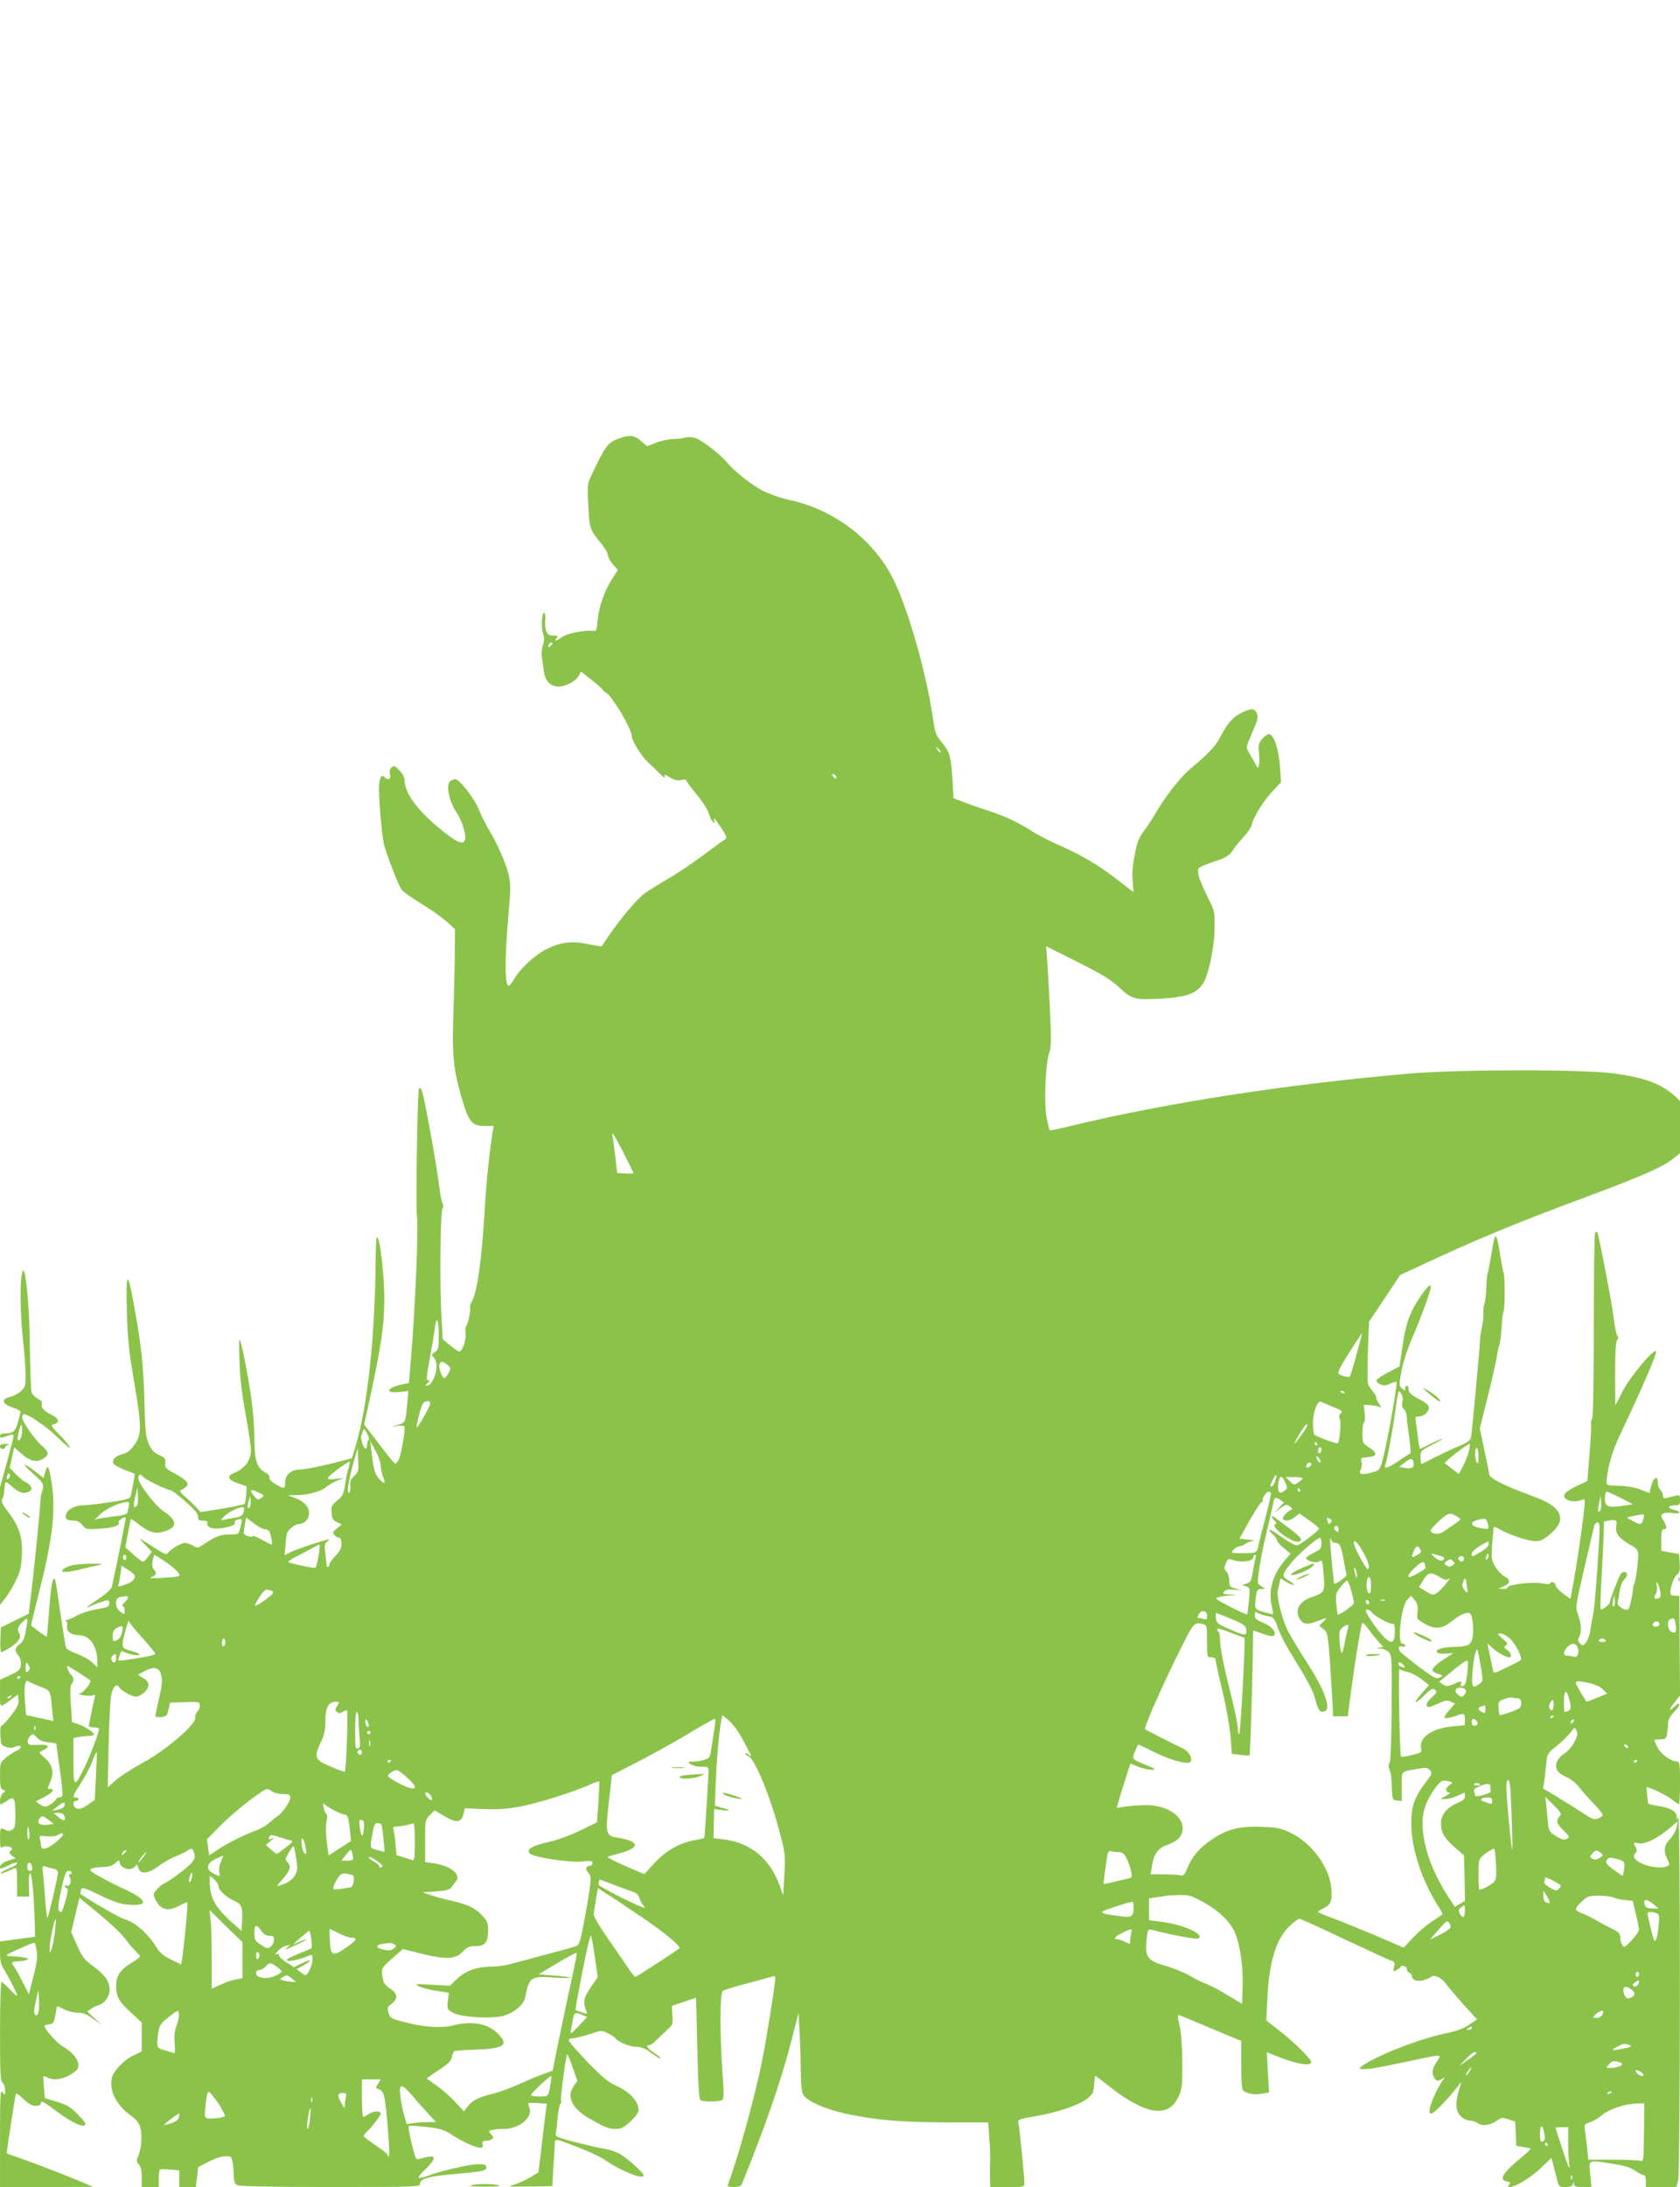 <?xml version="1.0" standalone="no"?>
<!DOCTYPE svg PUBLIC "-//W3C//DTD SVG 20010904//EN"
 "http://www.w3.org/TR/2001/REC-SVG-20010904/DTD/svg10.dtd">
<svg version="1.0" xmlns="http://www.w3.org/2000/svg"
 width="984pt" height="1280pt" viewBox="0 0 984 1280"
 preserveAspectRatio="xMidYMid meet">
<g transform="translate(0,1280) scale(0.1,-0.1)"
fill="#8bc34a" stroke="none">
<path d="M3626 10234 c-66 -24 -80 -42 -161 -214 -27 -57 -27 -58 -15 -245 5
-65 14 -88 60 -142 28 -32 50 -68 50 -80 0 -12 13 -37 29 -56 l30 -33 -29 -45
c-46 -68 -82 -167 -89 -244 -6 -69 -6 -70 -33 -67 -48 5 -148 -16 -177 -37
-34 -25 -49 -27 -31 -6 11 13 8 15 -19 15 -25 0 -34 6 -42 28 -6 15 -8 41 -6
58 3 17 2 37 -3 44 -14 23 -23 -75 -10 -114 9 -28 9 -44 0 -72 -7 -19 -9 -52
-6 -72 3 -20 8 -55 11 -77 7 -57 34 -89 79 -93 43 -4 108 29 126 64 l13 23 58
-45 c32 -25 62 -51 66 -58 4 -7 16 -17 25 -22 33 -18 148 -211 148 -249 0 -30
56 -120 96 -157 20 -18 52 -49 71 -68 18 -19 31 -27 27 -17 -6 16 -3 16 30 -3
26 -16 44 -20 66 -15 16 4 30 2 30 -3 0 -5 27 -41 59 -80 33 -39 65 -89 72
-111 7 -23 18 -46 26 -53 11 -8 12 -7 7 6 -12 31 3 16 41 -40 29 -44 34 -59
24 -65 -8 -4 -68 -48 -134 -97 -66 -49 -158 -111 -205 -137 -47 -27 -106 -64
-132 -82 -46 -33 -148 -154 -218 -258 -18 -27 -34 -51 -35 -53 -2 -2 -39 4
-83 13 -95 19 -161 11 -243 -31 -64 -32 -152 -113 -186 -171 -14 -24 -29 -43
-33 -43 -25 0 -24 168 0 438 11 117 11 155 1 205 -13 66 -73 201 -121 277 -15
25 -40 75 -55 111 -26 66 -114 179 -139 179 -7 0 -20 -6 -29 -12 -27 -20 -7
-119 37 -183 33 -49 59 -135 49 -162 -12 -30 -47 -14 -147 67 -130 106 -206
209 -206 283 0 16 -12 39 -30 58 -26 27 -32 30 -46 18 -11 -9 -14 -22 -10 -41
6 -30 -10 -38 -32 -16 -20 20 -32 -8 -32 -72 0 -85 20 -302 32 -335 48 -142
88 -239 105 -258 10 -10 51 -39 93 -65 84 -52 141 -92 185 -133 l30 -28 -1
-123 c0 -68 -4 -226 -8 -353 -9 -264 -2 -338 49 -514 41 -140 59 -161 137
-161 l50 0 -6 -32 c-17 -101 -37 -285 -46 -443 -18 -307 -45 -501 -77 -553 -8
-13 -12 -29 -10 -37 6 -14 -12 -96 -24 -109 -4 -4 -5 -23 -2 -40 5 -35 -19
-106 -37 -106 -6 0 -30 16 -54 36 l-43 36 -8 141 c-10 192 -6 609 7 624 6 8 6
18 0 30 -6 10 -15 60 -21 112 -7 52 -27 179 -46 282 -50 269 -55 292 -71 277
-9 -9 -20 -699 -12 -745 10 -59 -9 -525 -35 -833 l-12 -144 -38 -8 c-91 -19
-107 -54 -21 -45 l56 6 -7 -77 c-9 -105 -11 -109 -53 -121 l-37 -11 38 5 c27
3 37 0 37 -10 0 -48 -24 -172 -37 -192 -16 -24 -16 -24 -34 -4 -11 11 -52 64
-92 117 l-74 96 29 132 c71 332 87 440 89 588 1 144 -25 378 -43 378 -4 0 -8
-62 -8 -137 -2 -427 -47 -851 -115 -1078 l-24 -80 -129 -33 c-71 -17 -147 -32
-169 -32 -56 0 -93 -30 -93 -76 0 -40 -3 -41 -55 -11 -25 15 -39 29 -37 40 2
10 -9 22 -28 32 -46 24 -60 70 -60 199 0 61 -9 174 -21 251 -21 144 -56 315
-66 325 -3 3 -3 -58 0 -135 3 -96 15 -192 36 -305 17 -91 31 -185 31 -209 0
-56 -36 -105 -91 -128 -54 -21 -48 -43 16 -65 l50 -17 -3 -48 c-2 -26 -6 -51
-10 -55 -4 -4 -63 -16 -132 -28 l-125 -20 -30 33 c-17 17 -46 45 -65 61 -19
16 -30 31 -24 33 6 2 20 10 30 18 27 20 11 41 -61 80 -54 29 -60 35 -57 62 2
26 -2 32 -36 47 -30 14 -44 29 -60 64 -18 41 -22 73 -26 247 -5 207 -18 332
-62 570 -37 206 -47 197 -41 -35 4 -162 11 -231 41 -408 46 -272 47 -316 4
-377 -23 -33 -42 -48 -69 -55 -45 -12 -67 -35 -53 -57 5 -9 34 -24 64 -36 30
-11 57 -21 58 -23 3 -2 -14 -99 -24 -134 -3 -12 -35 -20 -126 -33 -68 -10
-135 -17 -149 -17 -45 0 -90 -21 -100 -48 -12 -30 1 -42 45 -42 18 0 35 -9 49
-26 20 -26 23 -26 104 -21 79 5 119 19 108 38 -6 8 33 34 41 27 3 -3 -51 -271
-81 -405 -3 -13 -33 -41 -75 -69 -68 -45 -91 -66 -49 -44 11 6 40 17 65 25 43
13 44 12 44 -9 0 -20 -8 -23 -72 -34 -40 -7 -93 -24 -117 -37 -23 -14 -50 -25
-60 -26 -9 0 -11 -3 -5 -5 6 -3 9 -15 7 -28 -7 -33 21 -56 68 -56 65 0 109
-63 109 -157 l0 -31 -31 29 c-17 16 -57 38 -89 50 -32 12 -61 27 -63 34 -3 6
-17 95 -32 196 -14 101 -28 190 -31 198 -13 38 -25 -19 -36 -165 -6 -87 -13
-161 -14 -163 -2 -1 -22 12 -46 30 -24 19 -44 34 -46 35 -1 1 22 97 52 215 76
303 94 468 67 629 -16 93 -21 101 -35 58 l-11 -38 -53 41 c-29 23 -56 39 -58
36 -3 -3 22 -28 54 -56 60 -53 63 -59 45 -111 -3 -8 -6 -37 -8 -65 -4 -56 -5
-75 -28 -300 -9 -88 -22 -200 -28 -250 l-11 -90 -82 -40 -81 -40 -3 -73 c-2
-39 1 -72 6 -72 4 0 29 13 54 29 49 31 67 63 48 86 -13 16 -3 40 29 69 25 23
26 16 11 -65 -7 -39 -17 -59 -35 -72 -30 -22 -31 -37 -7 -67 11 -14 16 -33 14
-54 -3 -29 -11 -36 -63 -60 l-59 -27 0 -80 c0 -88 -4 -86 65 -36 l40 29 3 -31
c3 -24 -7 -44 -43 -91 -25 -33 -51 -60 -56 -60 -6 0 -9 -24 -7 -57 3 -53 5
-58 31 -67 19 -7 37 -7 57 1 39 15 42 -8 4 -25 -14 -7 -41 -24 -60 -40 -33
-27 -34 -28 -34 -103 0 -64 3 -78 17 -84 17 -6 17 -7 0 -19 -15 -12 -25 -66
-11 -66 3 0 19 10 36 21 40 29 48 16 48 -83 0 -67 -3 -79 -20 -88 -14 -7 -26
-8 -39 0 -30 16 -31 14 -31 -51 0 -49 3 -59 13 -51 14 12 57 5 57 -9 0 -4 -5
-11 -11 -15 -8 -5 -4 -12 10 -24 l23 -16 -42 -13 c-37 -11 -60 -34 -48 -46 3
-3 26 6 51 19 31 15 47 19 47 11 0 -7 -20 -20 -45 -29 -25 -10 -47 -22 -51
-27 -3 -6 11 -3 33 6 21 9 44 19 51 22 9 4 12 -16 12 -81 l0 -86 36 0 35 0 -2
67 c-2 41 2 68 8 70 10 4 23 -145 27 -312 l1 -60 -103 -14 -102 -14 0 -64 c0
-49 5 -72 24 -101 31 -50 76 -139 76 -151 0 -6 -19 10 -41 34 -23 25 -45 45
-50 45 -5 0 -9 -130 -9 -289 0 -244 2 -290 15 -301 8 -7 15 -27 15 -44 -1 -29
-1 -30 -15 -12 -13 18 -15 -13 -15 -267 l0 -287 273 0 272 1 -80 34 c-102 43
-327 129 -383 146 -23 7 -42 15 -42 18 0 22 50 345 54 348 3 3 20 -9 37 -27
18 -17 43 -36 56 -41 24 -9 53 -3 53 12 0 17 15 9 89 -46 94 -71 171 -105 171
-75 0 6 -22 33 -49 60 -39 39 -62 52 -118 69 l-70 21 -6 62 c-3 35 -4 64 -2
66 2 2 12 -1 23 -7 43 -23 108 -8 165 38 39 32 5 97 -76 144 -35 21 -107 102
-107 120 0 3 12 7 27 9 25 3 29 9 37 53 5 28 9 51 10 52 2 2 20 -6 41 -17 22
-11 58 -20 81 -20 31 0 53 -8 90 -36 l49 -35 -42 39 -43 40 23 14 c12 9 31 18
43 22 37 11 66 52 66 90 0 49 -26 86 -97 139 -52 38 -64 54 -94 122 l-34 77
24 101 24 100 117 -96 c64 -53 132 -118 151 -144 19 -27 47 -59 61 -72 14 -14
26 -28 26 -32 0 -4 -20 -19 -44 -33 -69 -41 -96 -79 -96 -137 0 -65 15 -92 89
-160 l61 -56 0 -85 0 -85 -41 -19 c-61 -27 -126 -95 -135 -139 -14 -75 29
-157 111 -216 31 -23 49 -44 56 -69 13 -43 8 -122 -11 -167 -12 -28 -12 -34 3
-51 12 -13 17 -36 17 -75 l0 -57 50 0 50 0 0 49 c0 28 3 52 7 54 5 2 32 2 61
-1 l52 -4 0 -49 0 -49 49 0 48 0 7 58 7 59 61 31 c36 19 76 32 98 32 37 0 37
-1 44 -46 3 -26 6 -62 6 -80 0 -22 6 -37 19 -43 12 -7 210 -11 545 -11 505 0
526 1 526 18 0 31 47 44 202 58 170 15 190 19 186 42 -3 14 -14 17 -55 15 -55
-2 -229 -43 -294 -70 -22 -8 -43 -12 -47 -9 -4 4 15 27 41 51 26 25 47 52 47
61 0 17 -11 17 -82 -1 -23 -6 -25 -2 -47 90 -13 53 -21 99 -17 102 3 3 49 1
102 -5 83 -10 104 -16 148 -45 61 -40 141 -77 168 -77 15 0 19 5 15 20 -4 15
0 20 16 20 12 0 29 4 37 10 12 7 12 11 -3 28 -17 19 -17 20 5 26 13 3 43 6 67
6 92 0 173 67 152 123 -6 14 -8 27 -6 28 2 2 27 2 55 0 l53 -3 -8 -57 c-4 -31
-15 -121 -24 -201 l-17 -144 -49 -30 c-28 -16 -70 -35 -95 -42 -41 -12 -34
-13 90 -11 l135 2 6 105 c4 58 7 120 8 138 1 39 -6 40 148 -20 57 -22 125 -54
151 -73 92 -63 222 -114 222 -87 0 16 -105 109 -146 129 -21 11 -59 23 -84 27
-25 3 -100 21 -168 38 -99 25 -121 34 -118 47 3 9 8 51 12 94 3 42 11 80 16
83 5 3 6 13 4 22 -5 16 28 259 36 268 3 2 17 -32 32 -76 l28 -79 -21 -30 c-45
-62 -11 -132 94 -192 88 -50 111 -59 150 -59 33 0 48 7 88 44 28 26 47 52 47
65 0 55 -53 110 -142 149 -34 15 -79 53 -155 132 -60 62 -109 118 -111 126 -2
9 5 14 21 14 13 0 58 11 98 24 73 24 74 24 111 5 20 -10 40 -23 43 -29 13 -20
85 -50 123 -50 25 0 50 -9 73 -26 41 -30 69 -47 69 -39 0 2 -18 17 -40 31 -40
27 -51 44 -28 44 7 0 26 13 43 30 16 16 45 43 63 60 32 28 34 34 30 85 l-3 55
71 24 71 24 7 -296 c5 -217 10 -298 19 -304 16 -10 109 -10 126 1 11 7 12 35
2 167 -15 219 -15 459 2 472 6 5 68 24 136 42 68 17 134 36 147 40 21 8 24 7
24 -13 0 -34 -47 -327 -75 -472 -43 -214 -141 -571 -202 -732 -4 -9 7 -13 35
-13 22 0 42 5 45 13 133 323 232 608 291 839 l43 167 6 -112 c4 -62 7 -162 7
-224 0 -64 5 -123 12 -138 18 -41 134 -92 271 -120 173 -35 315 -46 579 -47
l236 0 7 -102 c4 -55 6 -112 4 -126 -1 -14 -1 -53 -1 -87 l2 -63 100 0 c98 0
100 0 100 24 0 33 -29 327 -35 352 -4 19 3 22 98 38 132 23 259 66 306 104 32
26 36 35 39 81 2 28 5 51 8 51 2 0 41 -29 87 -65 107 -86 213 -139 275 -139
60 0 95 23 124 82 21 43 23 60 23 197 -1 98 -6 174 -16 218 -14 62 -14 67 0
62 9 -3 94 -38 188 -78 l173 -72 0 -141 c0 -101 4 -144 13 -151 21 -17 65 -24
108 -17 l42 7 -7 118 -6 118 62 -25 c113 -45 198 -59 198 -33 0 18 -93 110
-179 178 l-84 66 6 125 c9 217 52 356 133 430 24 22 48 40 55 40 6 0 124 -53
262 -119 139 -65 262 -122 275 -126 20 -6 22 -11 17 -37 -6 -28 -6 -29 13 -19
12 6 24 15 27 21 8 13 35 1 35 -16 0 -8 7 -17 15 -20 8 -4 15 -12 15 -20 0
-24 35 -35 72 -22 18 6 37 14 41 18 17 15 59 -4 85 -39 14 -20 61 -75 104
-123 l79 -87 -46 -31 c-33 -22 -72 -37 -134 -50 -158 -32 -420 -135 -496 -194
-19 -15 -18 -15 17 -16 37 0 85 9 305 56 150 32 149 32 118 -13 -28 -42 -31
-70 -12 -97 12 -16 17 -17 38 -6 23 13 23 13 6 -11 -26 -35 -64 -119 -72 -157
-5 -24 -3 -32 8 -32 14 0 85 71 144 145 l32 40 -14 -49 c-23 -75 -19 -122 10
-151 13 -14 36 -25 50 -25 14 0 37 -7 50 -16 30 -20 74 -13 115 16 25 18 31
18 66 6 l39 -13 3 -71 3 -71 37 -6 c20 -4 41 -8 46 -9 5 -1 -13 -20 -40 -42
-121 -98 -151 -144 -96 -152 19 -3 21 -6 11 -18 -9 -11 -8 -14 3 -14 33 0 126
56 183 111 l62 60 11 -43 c7 -24 16 -62 22 -85 10 -41 12 -43 50 -43 28 0 40
5 43 18 4 16 5 16 6 0 1 -15 11 -18 51 -18 l51 0 -7 75 c-8 88 -17 84 132 61
66 -10 102 -21 130 -40 21 -14 44 -26 51 -26 8 0 13 -13 13 -35 l0 -35 90 0
89 0 10 38 c13 46 14 2157 1 2127 -8 -19 -9 -19 -9 2 -1 31 -37 52 -106 63
-32 5 -59 11 -60 12 -3 3 -13 98 -11 98 19 0 116 -46 145 -69 21 -17 42 -31
45 -31 3 0 6 56 6 125 0 106 -2 125 -15 125 -36 0 -95 41 -115 80 -11 21 -20
42 -20 45 0 3 15 5 34 5 30 0 34 4 40 31 3 17 6 45 6 62 0 22 11 42 37 69 40
41 38 66 -2 28 -34 -32 -31 -17 5 29 l30 37 -2 292 -2 292 -22 0 c-13 0 -25 3
-28 8 -10 17 13 97 34 114 18 14 21 26 18 70 l-3 53 -52 9 -53 10 0 63 c0 49
3 63 15 63 20 0 19 15 -2 51 -16 26 -16 31 -3 40 8 5 35 7 59 4 49 -7 50 9 1
20 -37 8 -30 25 11 25 26 0 29 3 29 31 0 28 -2 31 -25 25 -14 -3 -36 -9 -50
-12 -20 -5 -25 -2 -25 14 0 11 -7 25 -15 32 -8 7 -15 25 -15 41 0 45 -24 35
-38 -15 l-11 -44 -53 20 c-34 13 -79 21 -125 22 -68 1 -73 3 -73 23 0 62 33
181 76 270 122 256 214 468 214 491 -1 34 -147 -137 -194 -227 l-45 -86 -1
186 c0 127 4 189 12 197 8 8 8 15 1 24 -6 7 -16 56 -22 108 -13 100 -88 490
-96 498 -3 3 -8 2 -12 -2 -5 -4 -8 -247 -8 -539 0 -317 -4 -538 -9 -547 -6 -8
-9 -28 -7 -45 1 -16 -3 -96 -10 -176 l-12 -147 -60 -28 c-34 -16 -66 -37 -71
-46 -22 -36 49 -59 105 -34 14 6 14 -3 2 -106 -15 -122 -35 -253 -59 -390
l-16 -86 -43 31 c-24 18 -44 40 -44 50 -1 16 -31 25 -31 9 0 -5 -22 -4 -49 1
-51 11 -201 -7 -201 -24 0 -5 -12 -9 -27 -8 l-28 1 33 14 c40 17 41 39 3 58
-16 9 -40 35 -54 58 -25 44 -26 51 -8 230 1 4 16 -1 34 -12 55 -32 168 -70
209 -70 32 0 49 8 89 43 57 49 71 90 44 131 -23 34 -65 59 -160 94 -162 60
-240 100 -243 124 -1 13 -14 78 -29 145 l-26 123 46 182 c25 101 49 206 53
233 4 28 11 61 16 74 5 13 10 59 13 103 2 43 7 84 11 90 9 13 9 207 1 228 -4
8 -13 57 -21 109 -22 138 -30 138 -51 0 -9 -52 -18 -101 -21 -109 -4 -8 -8
-50 -9 -92 -2 -42 -7 -83 -11 -90 -4 -7 -7 -28 -6 -48 2 -19 -2 -57 -8 -85 -6
-27 -11 -59 -11 -70 1 -27 -48 -555 -54 -581 -3 -13 -23 -28 -62 -44 -32 -13
-94 -42 -138 -64 -44 -22 -83 -42 -87 -44 -5 -2 -8 15 -8 37 0 40 1 41 68 75
37 19 63 35 59 36 -4 0 -34 -13 -67 -30 -33 -16 -61 -30 -63 -30 -2 0 -7 26
-11 58 -4 31 -9 74 -13 95 -5 34 -4 37 19 37 30 0 61 31 56 57 -1 10 -22 27
-44 38 -55 27 -74 44 -74 66 0 11 -4 19 -10 19 -5 0 -10 -7 -10 -17 0 -15 -1
-15 -19 1 -17 16 -17 21 -3 99 8 48 34 128 62 193 54 125 110 278 110 301 0
24 -23 1 -69 -68 -55 -82 -80 -154 -97 -283 -9 -61 -17 -112 -17 -113 -1 -1
-31 -17 -66 -35 -36 -19 -67 -40 -69 -46 -2 -7 8 -17 22 -24 22 -9 33 -8 61 5
21 10 35 12 35 6 0 -50 -60 -377 -85 -465 -14 -48 -16 -50 -64 -63 -58 -15
-76 -9 -61 19 6 11 8 31 4 44 -5 23 -3 25 38 28 55 4 57 24 6 57 -37 24 -38
26 -38 82 0 32 4 60 9 64 6 3 7 27 4 54 l-6 49 39 -2 c22 -1 46 -6 54 -11 12
-7 11 -3 -2 18 -10 14 -18 32 -18 40 0 7 -10 24 -22 37 -12 13 -24 33 -26 44
-4 23 -3 135 3 271 l4 90 91 136 91 137 102 47 c342 160 560 251 1002 415 321
120 438 172 498 221 l37 30 0 153 0 152 -27 26 c-81 74 -175 110 -357 135
-173 25 -901 25 -1196 0 -711 -61 -1422 -170 -1985 -306 -66 -16 -122 -28
-126 -26 -3 2 -12 36 -19 74 -16 85 -7 314 15 378 12 35 13 77 5 245 -5 112
-13 243 -16 291 l-7 89 184 -92 c147 -74 196 -104 245 -150 74 -69 93 -74 253
-64 152 9 210 33 246 104 29 59 58 206 59 306 1 101 1 102 -43 188 -24 48 -47
104 -51 125 -7 38 -6 40 29 55 20 9 61 24 91 33 41 14 60 27 78 53 12 19 42
56 66 82 24 25 46 59 49 75 8 41 68 137 123 195 l47 50 -6 86 c-6 110 -39 202
-68 195 -11 -3 -29 -17 -40 -32 -17 -21 -20 -35 -15 -76 3 -27 3 -60 0 -72 -6
-22 -7 -21 -23 10 -10 17 -26 46 -36 62 -18 31 -18 31 20 119 32 74 36 91 26
112 -13 29 -32 30 -88 3 -51 -24 -84 -62 -123 -138 -28 -56 -75 -105 -181
-193 -56 -47 -151 -169 -204 -263 -16 -27 -41 -66 -55 -85 -41 -54 -49 -73
-66 -162 -10 -52 -14 -106 -10 -146 l5 -63 -27 20 c-15 12 -53 41 -84 65 -92
71 -199 134 -315 185 -59 26 -134 64 -165 84 -87 56 -163 91 -268 125 -52 17
-117 40 -145 51 l-50 19 -6 103 c-9 143 -16 167 -61 222 -37 44 -41 56 -54
145 -40 274 -153 665 -240 828 -120 227 -348 395 -605 449 -46 10 -115 34
-152 53 -64 33 -169 116 -212 169 -37 45 -150 131 -185 140 -19 6 -44 6 -55 2
-11 -4 -43 -8 -71 -8 -28 -1 -74 -11 -102 -22 l-52 -21 -35 31 c-40 34 -68 38
-129 15z m-396 -1209 c-7 -9 -15 -13 -17 -11 -7 7 7 26 19 26 6 0 6 -6 -2 -15z
m2279 -629 c-3 -3 -11 5 -18 17 -13 21 -12 21 5 5 10 -10 16 -20 13 -22z
m-614 -137 c11 -17 -1 -21 -15 -4 -8 9 -8 15 -2 15 6 0 14 -5 17 -11z m-1185
-2325 c0 -3 -21 -4 -47 -2 l-48 3 -11 95 c-6 52 -14 111 -18 130 -4 21 18 -14
59 -93 36 -70 65 -130 65 -133z m-1140 -948 c0 -76 -2 -85 -22 -99 -22 -14
-22 -15 -5 -35 34 -37 -1 -163 -46 -162 -7 0 -3 7 7 15 15 11 16 15 5 15 -13
0 -12 17 7 123 13 67 26 148 30 179 10 83 24 61 24 -36z m5375 -115 c-18 -68
-36 -125 -39 -128 -6 -6 -46 3 -64 15 -10 7 4 37 60 125 40 63 74 114 75 113
1 -1 -13 -57 -32 -125z m-5325 -59 c22 -18 22 -19 6 -50 -9 -18 -21 -30 -25
-28 -15 9 -34 65 -27 81 7 20 19 19 46 -3z m5255 -162 c3 -6 -1 -7 -9 -4 -18
7 -21 14 -7 14 6 0 13 -4 16 -10z m339 -55 c-4 -22 -1 -35 10 -44 9 -8 16 -28
16 -45 0 -17 7 -71 14 -121 8 -52 10 -91 5 -93 -5 -2 -36 -21 -68 -43 -61 -41
-87 -49 -78 -25 10 27 36 160 52 267 26 182 25 177 41 154 9 -12 12 -31 8 -50z
m-5694 -9 c0 -8 -18 -45 -40 -82 -22 -38 -40 -64 -40 -59 2 37 30 139 42 146
20 13 38 11 38 -5z m5280 -17 c68 -28 65 -26 51 -43 -9 -10 -9 -20 -3 -33 8
-15 -1 -130 -12 -140 -5 -6 -131 41 -138 51 -4 6 -8 37 -8 68 0 59 26 131 45
124 6 -2 35 -14 65 -27z m-176 -166 c-45 -60 -50 -65 -34 -33 30 57 64 104 67
93 2 -6 -12 -33 -33 -60z m-5465 -31 c-5 -2 -9 -15 -9 -28 0 -13 -4 -24 -8
-24 -11 0 -32 59 -26 76 15 50 15 50 34 14 10 -19 14 -36 9 -38z m71 -150 c0
-18 7 -48 14 -67 18 -43 6 -45 -27 -6 -23 28 -30 53 -43 171 l-5 45 30 -55
c17 -30 30 -70 31 -88z m5485 128 c3 -5 1 -10 -4 -10 -6 0 -11 5 -11 10 0 6 2
10 4 10 3 0 8 -4 11 -10z m890 -37 c-4 -20 -19 -60 -33 -88 l-27 -52 -42 32
-42 33 27 25 c29 26 112 87 120 87 2 0 1 -17 -3 -37z m-865 3 c0 -8 -4 -18
-10 -21 -5 -3 -10 3 -10 14 0 12 5 21 10 21 6 0 10 -6 10 -14z m920 -44 c0
-34 -3 -43 -10 -32 -13 20 -13 93 0 85 6 -3 10 -27 10 -53z m-6585 -110 c-21
-19 -26 -32 -23 -60 1 -19 -2 -37 -8 -39 -15 -5 -2 77 28 182 l23 80 3 -69 c3
-64 1 -71 -23 -94z m5659 79 c-6 -6 -24 19 -24 34 1 6 7 1 15 -9 8 -11 12 -22
9 -25z m546 -12 c0 -21 -17 -27 -55 -20 l-29 6 34 27 c35 28 50 24 50 -13z
m-6241 -30 c-7 -24 -13 -55 -15 -69 -8 -69 -16 -87 -50 -113 -31 -26 -35 -33
-32 -70 2 -35 8 -44 32 -56 l28 -13 -28 -23 c-25 -20 -27 -25 -15 -39 7 -9 20
-16 27 -16 9 0 14 -12 14 -35 0 -26 -9 -44 -38 -74 -21 -22 -36 -44 -34 -50 2
-6 -1 -11 -7 -11 -6 0 -10 3 -9 8 1 4 -2 34 -6 66 -7 52 -5 62 10 73 10 7 14
13 8 13 -19 -1 -191 -58 -224 -75 l-33 -17 6 68 c4 58 9 72 32 91 14 13 34 23
43 23 34 0 62 29 62 64 0 39 -29 69 -85 90 l-40 15 47 0 c73 1 146 21 178 47
15 14 46 31 67 39 l38 15 -49 -6 c-37 -4 -47 -3 -44 8 5 13 120 99 126 93 2
-2 -2 -23 -9 -46z m5641 32 c0 -12 -20 -25 -27 -18 -7 7 6 27 18 27 5 0 9 -4
9 -9z m-6841 -75 c14 -16 136 -76 156 -76 8 0 48 -30 89 -66 55 -48 76 -73 76
-90 0 -20 5 -24 30 -24 21 0 28 -4 24 -14 -3 -8 3 -19 16 -26 34 -18 159 7
145 29 -3 5 2 12 11 15 25 10 32 7 29 -11 -16 -77 -12 -73 -65 -73 -55 0 -85
-11 -149 -53 -42 -29 -45 -29 -71 -13 -16 9 -36 16 -47 16 -21 0 -83 -36 -99
-58 -9 -13 -20 -9 -80 30 -38 24 -75 48 -83 52 -8 5 5 -10 27 -33 l41 -43 -21
-29 c-12 -16 -26 -29 -31 -29 -5 0 -30 19 -56 42 l-47 42 15 80 c8 45 16 83
17 85 2 2 20 -10 41 -26 73 -58 110 -66 177 -38 56 23 46 64 -26 110 -48 31
-148 162 -148 194 0 24 12 27 29 7z m6630 -24 c-6 -18 -15 -32 -20 -32 -12 0
-11 6 7 41 19 39 28 33 13 -9z m61 -12 c11 -27 11 -32 -6 -45 -27 -20 -39 -13
-38 24 4 67 21 76 44 21z m100 28 c0 -4 -12 -15 -26 -24 -24 -17 -26 -16 -49
7 l-25 24 50 0 c28 0 50 -3 50 -7z m-6829 -161 c-19 -19 -22 -1 -9 54 l13 54
3 -49 c2 -27 -1 -53 -7 -59z m729 46 c-19 -13 -22 -12 -40 9 -32 38 -24 47 20
25 40 -19 40 -20 20 -34z m6085 47 c3 -5 1 -10 -4 -10 -6 0 -11 5 -11 10 0 6
2 10 4 10 3 0 8 -4 11 -10z m-171 -18 c2 -4 -11 -66 -30 -137 -19 -72 -37
-141 -40 -155 -12 -61 -10 -60 -91 -60 -75 0 -76 0 -58 20 10 11 26 20 35 20
9 0 25 7 36 15 10 8 30 15 44 16 14 1 1 5 -28 8 l-52 6 60 108 c34 59 65 107
71 107 6 0 8 4 5 8 -6 10 21 52 34 52 5 0 11 -4 14 -8z m2049 -29 l72 -37 -59
-9 c-88 -13 -106 -5 -106 43 0 22 5 40 10 40 6 0 43 -17 83 -37z m-8032 -56
c-13 -13 -14 5 -3 43 l7 25 3 -29 c2 -16 -1 -33 -7 -39z m6032 0 l-28 -30 35
26 c32 23 37 24 55 10 15 -12 17 -16 6 -20 -22 -9 -52 -43 -46 -53 10 -16 41
-11 69 11 l27 21 57 -40 c31 -21 57 -43 58 -48 1 -5 -27 -30 -62 -56 -65 -48
-65 -48 -96 -32 -17 9 -53 32 -80 51 -53 39 -73 40 -33 3 14 -13 25 -29 25
-36 0 -7 18 -27 40 -45 l39 -32 -34 -40 c-71 -83 -97 -175 -76 -267 5 -24 9
-46 7 -47 -1 -2 -26 4 -54 12 -55 17 -55 17 -46 89 6 41 9 46 33 46 24 1 25 1
6 12 -11 6 -23 15 -26 20 -9 14 19 180 61 348 10 42 17 75 26 115 9 44 13 46
40 28 l25 -16 -28 -30z m1878 -20 c-13 -13 -14 5 -3 54 l7 34 3 -39 c2 -21 -1
-43 -7 -49z m-8617 26 c-3 -16 -7 -33 -9 -39 -2 -6 -32 -14 -67 -18 -34 -4
-76 -10 -93 -13 l-30 -6 35 33 c33 31 114 68 153 69 14 1 16 -4 11 -26z m676
-10 c-1 -39 -14 -51 -61 -57 -27 -4 -57 -10 -67 -13 -11 -4 -8 3 10 21 33 34
118 69 118 49z m7108 -51 c22 -14 22 -14 -20 -43 -24 -16 -53 -36 -65 -45 -25
-18 -73 -12 -73 9 0 6 23 33 52 58 53 47 62 49 106 21z m1091 3 c-12 -53 -16
-54 -69 -25 -35 18 -35 18 -10 24 75 16 83 16 79 1z m-8079 -75 c10 0 22 -5
26 -11 10 -17 23 -79 15 -79 -3 0 -30 13 -58 29 -29 16 -53 26 -53 21 0 -5
-12 -5 -27 -1 -16 4 -27 14 -26 22 1 8 4 31 8 51 l6 37 45 -34 c25 -19 54 -35
64 -35z m6250 50 c0 -5 -4 -12 -10 -15 -5 -3 -10 -4 -10 -1 0 2 -3 12 -6 20
-5 12 -2 15 10 10 9 -3 16 -10 16 -14z m916 -47 c-2 -2 -24 -1 -48 4 -59 12
-62 36 -6 49 42 9 43 8 51 -20 5 -15 6 -30 3 -33z m751 19 c-9 -47 15 -77 97
-122 21 -12 30 -25 31 -46 2 -41 -17 -179 -26 -179 -1 0 -3 -11 -4 -25 -6 -53
-18 -106 -27 -117 -13 -16 -69 17 -63 37 2 8 7 38 11 65 4 28 15 58 25 68 11
10 19 24 19 32 0 18 -26 20 -37 3 -14 -23 -63 -149 -63 -163 0 -15 -47 -51
-55 -43 -2 2 0 83 5 179 6 95 11 210 13 254 l2 80 30 6 c40 7 48 2 42 -29z
m-101 -94 c-13 -225 -27 -394 -36 -433 -5 -22 -12 -61 -15 -87 -3 -26 -15 -57
-25 -70 -17 -21 -20 -22 -35 -7 -13 13 -15 21 -6 37 16 29 14 77 -6 131 -16
46 -16 46 36 271 29 124 55 235 58 248 3 12 12 22 20 22 13 0 14 -16 9 -112z
m-1526 71 c0 -18 -2 -19 -15 -9 -15 12 -12 30 6 30 5 0 9 -10 9 -21z m-100
-82 c0 -29 -5 -36 -45 -55 -25 -12 -45 -26 -45 -31 0 -16 61 -32 76 -20 18 15
21 5 28 -92 6 -86 2 -91 -74 -118 -68 -23 -96 -72 -70 -121 20 -37 45 -42 100
-20 64 25 69 25 40 -2 l-23 -22 25 -21 c24 -20 26 -30 38 -196 6 -96 13 -205
15 -244 l3 -70 43 0 43 0 22 166 c20 148 44 299 59 367 5 21 8 19 42 -25 19
-26 47 -60 60 -75 l25 -26 -23 -5 c-20 -3 -18 -5 7 -6 17 0 39 -10 49 -21 17
-19 18 -43 16 -327 -1 -169 -6 -312 -11 -318 -9 -11 -8 -28 3 -55 4 -8 8 -49
9 -90 3 -74 4 -75 31 -78 l27 -3 0 85 c0 96 -9 86 97 104 45 8 55 7 68 -8 15
-17 14 -22 -21 -67 -69 -89 -89 -146 -88 -248 1 -146 62 -331 156 -478 17 -26
29 -49 27 -51 -2 -2 -31 -21 -65 -44 -33 -22 -83 -65 -111 -96 l-51 -55 -158
68 c-88 37 -201 83 -251 102 -51 18 -93 36 -93 39 0 4 16 14 35 23 41 19 50
46 42 122 -12 119 -115 258 -234 316 -56 28 -77 33 -166 37 -134 6 -209 -13
-299 -74 -73 -49 -117 -101 -145 -171 -15 -35 -22 -43 -38 -39 -11 3 -55 6
-98 6 l-77 0 6 43 c11 75 34 108 88 128 59 22 83 43 91 80 18 81 -81 154 -210
154 -38 0 -93 -4 -122 -8 l-52 -8 15 53 c8 29 26 87 40 129 l25 77 51 -20 c28
-10 63 -18 77 -16 22 2 16 7 -34 27 -85 34 -86 36 -68 79 8 20 17 39 19 41 1
2 38 -15 81 -37 99 -51 207 -82 225 -64 17 17 -8 62 -42 78 -101 49 -216 108
-223 114 -9 8 105 264 213 480 72 144 76 148 128 134 21 -6 22 -11 22 -100 0
-94 0 -94 25 -94 16 0 25 -6 25 -15 0 -9 18 -92 41 -186 23 -97 43 -213 47
-268 l7 -96 50 -6 c28 -3 52 -4 54 -2 4 3 18 459 20 665 l1 66 56 -20 c39 -14
59 -17 66 -10 18 18 -16 57 -66 76 -38 15 -46 22 -46 43 0 19 3 23 13 15 6 -5
32 -14 56 -19 42 -8 44 -10 66 -72 13 -35 45 -98 71 -140 91 -146 135 -226
145 -266 20 -75 28 -87 52 -83 50 7 9 125 -105 299 -44 68 -94 151 -110 185
-30 64 -62 194 -54 223 2 9 7 29 10 44 l7 29 36 -22 c19 -11 38 -19 41 -16 2
3 -12 15 -32 27 -41 24 -40 32 21 107 38 46 148 142 164 142 5 0 9 -15 9 -33z
m80 3 c27 0 36 -18 50 -100 7 -41 15 -80 17 -86 4 -10 -66 -60 -72 -52 -4 5
-25 232 -24 254 1 16 2 17 6 2 2 -10 13 -18 23 -18z m157 -42 c36 -59 49 -103
35 -112 -9 -5 -82 129 -82 152 0 25 17 11 47 -40z m743 35 c0 -10 -18 -29 -43
-43 -57 -34 -57 -34 -57 -13 0 14 41 45 98 72 1 0 2 -7 2 -16z m-6854 -67 c-6
-36 -14 -67 -18 -71 -5 -5 -107 15 -157 31 -8 3 11 17 45 34 32 16 75 39 94
50 19 11 37 20 41 20 3 0 1 -29 -5 -64z m6453 36 c7 -14 4 -21 -20 -34 -32
-19 -35 -13 -17 27 13 30 24 32 37 7z m117 -38 c27 -7 31 -19 9 -28 -8 -3 -27
6 -42 20 -20 18 -23 24 -10 20 11 -3 30 -9 43 -12z m280 -10 c-4 -9 -9 -15
-11 -12 -3 3 -3 13 1 22 4 9 9 15 11 12 3 -3 3 -13 -1 -22z m-7976 1 c0 -8 -4
-15 -10 -15 -5 0 -10 7 -10 15 0 8 5 15 10 15 6 0 10 -7 10 -15z m231 -27 c60
-42 89 -72 78 -82 -3 -3 -45 -8 -95 -11 -49 -3 -82 -2 -74 1 36 15 41 26 24
45 -12 13 -15 28 -10 54 4 19 9 35 11 35 2 0 32 -19 66 -42z m6386 35 c-3 -5
-10 -40 -17 -80 -10 -64 -14 -73 -38 -81 l-27 -9 24 -7 c23 -8 23 -10 16 -85
-4 -42 -8 -77 -9 -79 -7 -6 -185 84 -183 93 2 6 32 13 68 16 60 5 61 6 15 7
-42 2 -47 4 -36 17 10 12 25 14 59 11 l46 -5 -37 11 c-35 10 -38 15 -38 46 0
20 -7 44 -16 53 -14 16 -15 23 -4 49 9 23 17 29 29 24 50 -22 131 -15 131 11
0 8 5 15 11 15 5 0 8 -3 6 -7z m1213 -27 c-7 -7 -14 -6 -22 2 -10 10 -10 15 2
22 17 11 34 -10 20 -24z m-60 -26 c-19 -12 -21 -12 -40 0 -13 8 -12 11 5 24
18 13 22 13 35 0 13 -13 13 -16 0 -24z m-161 -16 c1 -8 -79 -54 -94 -54 -16 0
1 28 38 60 42 38 53 37 56 -6z m-7559 -48 c0 -22 -17 -36 -59 -51 -38 -13 -42
-13 -37 0 3 8 8 37 12 64 l6 48 39 -25 c22 -14 39 -30 39 -36z m7158 -1 c0
-16 -2 -15 -8 5 -11 34 -11 60 0 35 5 -11 8 -29 8 -40z m539 -14 c10 8 2 -5
-16 -28 -19 -24 -44 -49 -56 -57 -20 -13 -26 -12 -63 10 l-41 25 21 34 c31 53
46 57 95 28 37 -22 46 -23 60 -12z m-457 -41 c0 -36 -3 -48 -13 -44 -17 6 -17
94 1 94 8 0 12 -17 12 -50z m565 -38 c-7 -8 -34 31 -30 43 15 48 19 48 25 5 4
-25 6 -46 5 -48z m-681 10 c9 -32 16 -66 16 -74 0 -12 -78 -68 -95 -68 -1 0
-5 28 -8 62 -5 57 -3 64 25 100 17 21 35 38 38 38 4 0 15 -26 24 -58z m1810
-3 c5 -29 3 -38 -10 -43 -24 -9 -30 1 -16 25 7 11 10 31 6 47 -4 18 -3 24 3
17 6 -5 13 -26 17 -46z m-8133 1 c5 0 9 -6 8 -12 0 -13 -98 -82 -105 -75 -2 2
10 25 26 51 22 33 35 46 46 42 9 -3 20 -6 25 -6z m-841 -40 c0 -5 -10 -18 -22
-30 -12 -11 -16 -20 -10 -20 7 0 12 -11 12 -25 0 -26 0 -26 -25 -8 -33 25 -35
80 -2 86 39 8 47 7 47 -3z m7553 -84 c-5 -43 -5 -43 43 -70 59 -33 100 -30
153 12 47 37 75 52 100 52 16 0 21 -9 27 -57 4 -31 3 -72 -2 -92 -10 -40 -28
-48 -116 -50 -26 0 -59 -6 -74 -11 -39 -15 -16 -33 35 -28 23 2 41 3 41 2 0
-1 -17 -12 -37 -25 -49 -29 -83 -59 -83 -74 0 -7 15 -16 33 -22 31 -9 31 -9
10 -21 -19 -11 -32 -4 -120 61 -54 41 -104 81 -111 90 -16 19 -8 39 13 30 8
-3 15 0 15 6 0 6 -7 11 -15 11 -33 0 -9 218 28 258 l22 23 21 -26 c17 -21 20
-36 17 -69z m1153 36 c-11 -10 -14 3 -8 33 l7 30 3 -28 c2 -16 1 -31 -2 -35z
m-1436 17 c0 -5 -4 -9 -10 -9 -5 0 -10 7 -10 16 0 8 5 12 10 9 6 -3 10 -10 10
-16z m93 14 c-7 -2 -19 -2 -25 0 -7 3 -2 5 12 5 14 0 19 -2 13 -5z m-75 -73
c20 -24 112 -71 124 -64 9 6 11 -67 2 -90 -10 -26 -29 -19 -69 25 -38 42 -95
127 -95 141 0 15 22 8 38 -12z m-968 -16 c0 -20 -4 -25 -16 -20 -9 3 -22 6
-30 6 -12 0 -12 4 -4 20 16 30 50 26 50 -6z m130 -14 c88 -36 100 -45 100 -77
0 -28 -7 -27 -110 17 -58 25 -65 32 -68 59 -2 17 -1 31 1 31 2 0 37 -14 77
-30z m2614 -35 c9 -45 1 -58 -25 -45 -22 12 -27 65 -6 73 22 10 25 7 31 -28z
m-8961 -103 c31 -35 57 -68 57 -72 0 -4 -35 -13 -77 -20 -148 -24 -144 -24
-138 -6 3 9 7 23 10 31 4 12 9 14 24 6 11 -6 36 -13 56 -17 52 -8 36 11 -20
25 -55 14 -57 21 -29 121 l16 55 21 -30 c12 -16 48 -58 80 -93z m8867 103 c0
-8 -9 -15 -20 -15 -20 0 -26 11 -13 23 12 13 33 7 33 -8z m-9007 -56 c-5 -19
-18 -35 -31 -40 -20 -8 -22 -5 -22 26 0 27 6 37 28 49 31 17 36 10 25 -35z
m7184 37 c-3 -8 -11 -43 -18 -77 -6 -35 -15 -68 -19 -72 -4 -5 -10 22 -13 60
-5 60 -4 70 15 86 24 21 42 22 35 3z m-685 -33 c40 -14 75 -28 77 -29 7 -6
-23 -564 -31 -564 -4 0 -8 17 -8 38 0 21 -23 128 -51 238 -30 117 -51 225 -52
261 -1 35 -5 63 -9 63 -5 0 -8 5 -8 10 0 13 -1 14 82 -17z m1632 -33 c33 -30
75 -114 63 -126 -3 -4 -40 -23 -82 -43 -73 -36 -76 -36 -80 -17 -3 12 -11 52
-19 89 l-14 69 27 -25 c27 -26 82 -57 101 -57 18 0 11 27 -12 43 -20 14 -21
18 -8 27 13 9 10 15 -20 40 -31 27 -32 30 -12 30 12 0 37 -14 56 -30z m-7524
-19 c0 -11 -4 -23 -10 -26 -6 -4 -10 5 -10 19 0 14 5 26 10 26 6 0 10 -9 10
-19z m8085 9 c4 -6 -5 -10 -20 -10 -15 0 -24 4 -20 10 3 6 12 10 20 10 8 0 17
-4 20 -10z m-166 -38 c6 -10 7 -29 4 -41 -4 -17 -11 -21 -27 -17 -11 3 -29 6
-38 6 -24 0 -23 25 2 50 25 25 46 26 59 2z m-560 -150 c7 -48 6 -54 -13 -67
-43 -31 -48 -22 -41 73 4 48 12 98 18 112 9 24 10 23 19 -20 4 -25 12 -69 17
-98z m-7999 83 c0 -28 -17 -34 -27 -9 -3 9 0 20 8 25 19 12 19 12 19 -16z
m7913 -100 c-6 -45 -12 -61 -25 -63 -14 -3 -16 1 -11 14 5 14 3 16 -13 10 -69
-29 -71 -29 -93 -14 l-22 15 33 27 c121 99 133 107 136 89 1 -10 -1 -45 -5
-78z m-8424 56 c8 -14 7 -22 -4 -31 -13 -11 -15 -8 -15 19 0 36 5 39 19 12z
m8051 4 c14 -16 10 -18 -14 -9 -9 3 -16 10 -16 15 0 14 16 11 30 -6z m-7758
-45 c34 -22 64 -42 66 -45 11 -10 -41 -75 -61 -76 -14 -1 -9 -4 13 -9 19 -5
45 -6 57 -4 l21 6 -19 -88 c-10 -48 -19 -92 -19 -96 0 -4 14 -8 30 -8 17 0 30
-4 30 -8 0 -21 -53 -162 -86 -228 -59 -120 -64 -118 -64 39 l0 135 31 6 c17 3
44 6 60 6 16 0 29 4 29 8 0 13 -52 48 -92 61 l-36 12 -7 105 c-5 74 -4 109 4
117 15 15 14 42 -3 56 -13 11 -29 51 -20 51 2 0 31 -18 66 -40z m482 -14 c8
-28 5 -60 -12 -134 -12 -54 -22 -101 -22 -105 0 -12 58 -8 66 5 4 6 10 25 13
42 l7 31 87 3 c86 3 87 2 87 -21 0 -14 -7 -30 -16 -38 -8 -7 -13 -22 -11 -33
8 -36 -170 -189 -305 -262 -62 -34 -134 -80 -160 -103 l-47 -42 5 243 c3 134
10 266 15 295 10 51 32 74 46 49 12 -20 75 -56 99 -56 29 0 74 41 74 68 0 14
-11 29 -31 41 l-31 19 38 21 c57 30 87 23 98 -23z m7298 19 c21 -4 58 -23 83
-42 l45 -35 -40 -46 c-56 -63 -50 -76 10 -17 42 41 51 46 65 35 14 -12 12 -17
-21 -46 -33 -31 -38 -54 -12 -54 7 0 31 10 56 21 36 18 48 20 69 10 l25 -11
-31 -36 c-17 -19 -31 -39 -31 -45 0 -9 33 -4 78 12 37 14 42 11 42 -25 l0 -33
-72 -7 c-122 -11 -200 -67 -184 -131 5 -20 0 -24 -55 -37 -33 -8 -61 -12 -63
-9 -8 13 -17 525 -9 514 4 -6 25 -14 45 -18z m-8122 -29 c0 -3 -4 -8 -10 -11
-5 -3 -10 -1 -10 4 0 6 5 11 10 11 6 0 10 -2 10 -4z m112 -56 c63 -23 64 -24
73 -129 l7 -74 -23 6 c-13 3 -49 10 -80 17 l-56 12 -6 74 c-8 85 0 139 17 125
6 -5 37 -19 68 -31z m9079 19 c31 -7 62 -21 77 -36 l25 -25 -58 -24 c-32 -13
-59 -24 -61 -24 -5 0 -64 101 -64 110 0 13 17 13 81 -1z m-725 -41 c6 -10 -13
-38 -27 -38 -4 0 -15 7 -24 16 -11 12 -13 20 -5 29 11 13 46 9 56 -7z m603
-45 c15 -52 14 -70 -5 -77 -9 -3 -18 -6 -20 -6 -2 0 -4 27 -4 60 0 68 14 78
29 23z m-9124 7 c-3 -5 -12 -10 -18 -10 -7 0 -6 4 3 10 19 12 23 12 15 0z
m8826 -10 c22 0 27 -41 7 -58 -16 -12 -109 -44 -114 -39 -3 2 -5 21 -7 42 -2
35 1 39 33 51 19 7 41 11 48 8 8 -2 22 -4 33 -4z m209 -40 c0 -31 -16 -41 -26
-15 -5 13 11 45 22 45 2 0 4 -13 4 -30z m-7125 -4 c-13 -20 -14 -25 -1 -35 11
-10 19 -9 35 1 11 7 21 10 23 8 8 -13 -4 -360 -13 -360 -5 0 -43 14 -83 31
-92 38 -99 55 -59 137 22 46 28 71 29 129 0 80 18 113 61 113 22 0 23 -1 8
-24z m6725 -21 c0 -23 -2 -24 -20 -15 -25 13 -26 27 -2 33 9 3 18 5 20 6 1 0
2 -10 2 -24z m-6600 -59 c0 -23 3 -70 6 -103 5 -50 4 -61 -10 -66 -14 -6 -16
6 -16 103 0 67 4 110 10 110 6 0 10 -20 10 -44z m2250 -117 c56 -103 57 -107
36 -90 -9 8 -19 12 -21 9 -3 -3 6 -11 20 -18 40 -21 131 -245 186 -460 28
-108 30 -122 23 -234 l-7 -119 -21 59 c-57 157 -170 249 -329 269 l-58 7 2 85
2 85 43 -6 c56 -7 57 0 2 14 l-41 12 6 151 c6 141 21 301 33 355 l5 23 37 -29
c22 -18 55 -63 82 -113z m4750 137 c0 -3 -4 -8 -10 -11 -5 -3 -10 -1 -10 4 0
6 5 11 10 11 6 0 10 -2 10 -4z m-6940 -54 c0 -7 -4 -10 -10 -7 -5 3 -10 16
-10 28 0 18 2 19 10 7 5 -8 10 -21 10 -28z m2030 25 c0 -7 -4 -38 -9 -68 -5
-30 -12 -75 -16 -101 -5 -41 -10 -48 -37 -57 -17 -6 -47 -11 -67 -11 -34 -1
-35 -2 -17 -15 11 -8 39 -15 63 -15 38 0 43 -3 43 -22 0 -35 -22 -393 -25
-396 -1 -1 -28 -7 -61 -13 -86 -16 -166 -62 -233 -135 l-57 -63 -114 49 c-63
27 -107 51 -99 54 8 3 34 10 59 17 133 34 131 73 -5 94 -67 10 -70 23 -49 207
l18 159 145 74 c80 41 214 115 296 164 83 50 153 90 158 90 4 1 7 -5 7 -12z
m4459 0 c12 -15 5 -27 -16 -27 -7 0 -13 9 -13 20 0 23 13 26 29 7z m563 -9
c-7 -7 -12 -8 -12 -2 0 14 12 26 19 19 2 -3 -1 -11 -7 -17z m-9005 -40 c-3 -8
-6 -5 -6 6 -1 11 2 17 5 13 3 -3 4 -12 1 -19z m9013 -76 c-14 -25 -39 -54 -56
-64 -18 -10 -37 -32 -44 -47 -16 -40 0 -68 54 -91 25 -10 56 -36 76 -61 19
-24 58 -68 87 -98 30 -30 52 -59 50 -65 -2 -6 -15 -15 -29 -20 -21 -7 -35 -2
-84 31 -32 22 -99 63 -148 93 l-88 53 6 36 c3 20 8 66 12 102 6 65 7 67 60
109 30 24 66 59 81 78 26 35 27 35 37 13 8 -18 5 -33 -14 -69z m-7050 58 c0
-5 -4 -10 -10 -10 -5 0 -10 5 -10 10 0 6 5 10 10 10 6 0 10 -4 10 -10z m-1887
-57 c26 -3 47 -7 47 -9 0 -2 9 -70 20 -149 12 -80 18 -150 15 -155 -3 -6 -12
-10 -20 -10 -7 0 -15 -6 -18 -12 -3 -7 -18 -21 -34 -30 -28 -16 -31 -16 -57 1
l-27 18 47 24 c49 24 69 49 40 49 -20 0 -20 -1 0 45 22 53 11 96 -32 135 -20
17 -35 33 -33 34 2 2 14 9 27 15 40 21 25 33 -35 29 -49 -3 -58 0 -61 15 -2
10 4 26 14 36 17 16 19 16 39 -7 14 -17 35 -26 68 -29z m1884 -20 c-3 -10 -5
-4 -5 12 0 17 2 24 5 18 2 -7 2 -21 0 -30z m7368 -3 c3 -5 2 -10 -4 -10 -5 0
-13 5 -16 10 -3 6 -2 10 4 10 5 0 13 -4 16 -10z m-7415 -35 c0 -8 -4 -15 -9
-15 -13 0 -22 16 -14 24 11 11 23 6 23 -9z m-1558 -145 l-7 -134 -41 -29 c-29
-20 -48 -27 -63 -22 -24 7 -29 45 -6 45 8 0 15 5 15 10 0 6 -7 10 -15 10 -23
0 -19 11 29 84 24 37 54 94 67 128 12 34 24 57 26 52 1 -5 -1 -70 -5 -144z
m1728 96 c0 -3 -4 -8 -10 -11 -5 -3 -10 -1 -10 4 0 6 5 11 10 11 6 0 10 -2 10
-4z m7300 0 c0 -3 -4 -8 -10 -11 -5 -3 -10 -1 -10 4 0 6 5 11 10 11 6 0 10 -2
10 -4z m-7160 -153 c0 -12 -7 -13 -27 -8 -37 9 -126 57 -130 70 -2 6 9 17 25
26 26 15 28 14 80 -29 28 -24 52 -51 52 -59z m6428 -368 c-2 -16 -11 66 -22
184 -16 180 -16 215 -5 222 12 7 15 -25 22 -184 4 -106 6 -205 5 -222z m-5353
278 l-8 -118 -100 -49 c-60 -29 -135 -56 -185 -67 -95 -21 -132 -43 -109 -67
22 -22 231 -54 305 -47 52 6 62 4 62 -9 0 -9 -6 -16 -14 -16 -24 0 -29 -20
-10 -41 16 -18 17 -27 6 -107 -7 -48 -23 -138 -35 -201 -18 -93 -25 -115 -42
-121 -11 -4 -92 -27 -180 -50 -88 -24 -182 -49 -210 -56 -27 -8 -75 -14 -105
-14 -84 0 -153 -24 -202 -71 l-43 -41 -105 6 c-95 6 -103 5 -80 -8 14 -8 60
-20 102 -27 l77 -12 -6 -48 c-5 -45 -4 -49 26 -67 48 -29 241 -40 308 -18 59
20 110 64 118 103 26 124 32 128 169 119 55 -3 97 -4 94 0 -4 3 -46 9 -95 12
l-88 7 110 66 c61 37 111 63 113 59 2 -4 -17 -100 -42 -211 -24 -112 -57 -266
-72 -341 l-27 -137 -61 -22 c-33 -12 -99 -40 -145 -61 -47 -21 -113 -45 -148
-53 -80 -19 -117 -38 -144 -74 l-21 -28 -55 58 c-30 32 -79 75 -109 95 -30 21
-54 38 -54 40 0 1 32 23 70 49 55 35 72 53 77 76 3 16 9 32 13 34 5 3 59 7
122 9 172 6 202 27 133 95 -62 60 -151 75 -265 46 -67 -17 -176 -9 -295 24
-64 17 -71 21 -79 51 -9 29 -7 35 17 52 39 28 36 63 -8 89 -19 12 -37 31 -39
43 -16 76 -16 74 50 133 l64 56 111 -28 c142 -35 198 -32 241 14 24 25 37 31
72 31 56 0 73 20 75 87 1 45 -4 58 -31 88 -40 46 -85 68 -178 89 -41 9 -97 24
-125 34 l-50 17 79 5 c62 5 81 10 92 26 7 10 18 25 24 32 35 40 -31 93 -130
107 l-50 7 0 123 c0 122 0 124 28 152 l28 28 55 -33 c70 -43 101 -40 113 9 l9
36 107 -5 c78 -3 136 0 206 13 101 17 315 84 414 128 30 14 57 23 59 21 2 -1
0 -56 -4 -121z m4983 121 c23 -7 23 -7 2 -21 -25 -17 -26 -43 -2 -43 10 -1 4
-8 -18 -20 l-35 -19 30 0 c17 0 49 8 73 19 l42 19 0 -22 c0 -17 -11 -26 -45
-40 -61 -26 -95 -68 -95 -118 0 -54 20 -88 82 -142 l53 -46 3 -133 3 -133 -30
-18 -30 -17 -34 52 c-93 143 -146 283 -154 408 -6 88 15 154 72 233 36 48 43
51 83 41z m182 -20 c0 -2 -9 -4 -21 -4 -11 0 -18 4 -14 10 5 8 35 3 35 -6z
m60 -14 c0 -11 0 -23 1 -27 0 -4 -20 -13 -45 -19 -25 -7 -46 -8 -46 -4 0 5 -3
15 -6 24 -4 11 4 20 28 30 48 21 68 20 68 -4z m-7136 -25 c11 -8 39 -15 63
-15 36 0 43 -3 43 -20 0 -24 -43 -89 -73 -108 -12 -8 -35 -27 -52 -42 -16 -15
-52 -35 -80 -45 -67 -24 -169 -76 -225 -114 l-45 -30 -6 47 -7 47 82 83 c75
77 248 212 271 211 6 0 19 -6 29 -14z m924 -17 c7 -7 12 -19 12 -27 0 -11 -4
-10 -20 4 -21 19 -26 35 -12 35 4 0 13 -5 20 -12z m6222 -39 c0 -16 -4 -19
-17 -14 -10 4 -26 10 -35 12 -26 8 -11 23 23 23 23 0 29 -4 29 -21z m395 -89
c-23 -25 -18 -43 20 -80 40 -39 42 -46 16 -55 -13 -4 -34 4 -60 20 -38 26 -40
29 -46 93 -3 37 -8 82 -10 101 l-4 35 49 -49 c45 -44 48 -51 35 -65z m-8757
63 c-2 -11 -17 -20 -38 -24 l-35 -7 30 24 c35 28 48 30 43 7z m1576 -27 c27
-14 55 -26 62 -26 20 0 25 -15 33 -88 l7 -67 -66 -42 -65 -43 -6 43 c-11 68
-13 140 -5 165 5 13 3 29 -4 37 -6 7 -13 26 -16 42 -2 15 -1 23 3 17 5 -7 30
-24 57 -38z m-1578 -31 c12 -32 -2 -37 -31 -12 l-30 26 28 1 c15 0 30 -7 33
-15z m-90 -27 l29 -23 -40 -5 c-43 -5 -63 12 -43 38 14 17 21 15 54 -10z
m1846 -43 c-6 -65 -16 -64 -25 3 -4 36 -3 43 11 40 13 -3 16 -12 14 -43z
m7688 -1 c-5 -20 -22 -51 -39 -68 -35 -36 -39 -71 -15 -118 13 -25 14 -32 2
-39 -25 -16 -100 -9 -149 13 -48 23 -60 43 -38 65 8 8 8 17 0 31 -15 28 -14
31 8 25 44 -11 116 23 204 99 18 15 33 28 33 28 1 0 -2 -16 -6 -36z m-7586 18
c3 -5 8 -42 12 -84 l7 -77 -42 11 c-46 12 -45 8 -30 95 9 50 15 63 29 63 11 0
21 -4 24 -8z m196 -103 c0 -91 -3 -110 -14 -106 -8 3 -32 11 -54 17 l-39 12
-7 68 c-3 38 -9 75 -12 84 -5 13 1 16 27 17 19 1 45 5 59 9 14 4 28 8 33 9 4
1 7 -49 7 -110z m-2258 55 c2 -19 0 -37 -4 -40 -4 -3 -8 13 -8 35 0 51 6 53
12 5z m198 -12 c0 -4 -20 -24 -44 -45 -48 -40 -86 -49 -86 -19 0 9 -3 27 -6
38 -5 20 -3 21 39 17 25 -3 53 0 63 6 23 13 34 14 34 3z m1272 -16 c24 -8 52
-16 62 -18 15 -2 9 -11 -29 -40 -27 -21 -51 -38 -54 -38 -3 0 -19 12 -35 26
l-29 26 29 24 c22 19 23 22 7 14 -19 -9 -22 -8 -17 5 7 19 12 19 66 1z m146
-48 c9 -45 7 -58 -7 -42 -12 13 -21 84 -11 84 5 0 13 -19 18 -42z m-53 -76 c9
-58 8 -71 -8 -99 -11 -19 -34 -37 -58 -47 -55 -22 -56 -21 -16 23 45 50 54 77
32 101 -16 17 -15 21 7 58 12 23 25 38 28 36 3 -3 10 -36 15 -72z m-601 42
c16 -41 5 -59 -69 -117 -41 -32 -83 -60 -92 -64 -27 -9 -73 -55 -73 -71 0 -8
9 -29 20 -47 28 -45 70 -51 129 -19 24 13 46 22 48 20 7 -6 -30 -367 -37 -363
-3 2 -31 15 -62 30 -42 21 -63 39 -82 70 -47 79 -126 148 -188 165 -28 8 -226
122 -256 148 -2 1 -1 11 3 22 5 19 12 17 113 -31 85 -41 120 -52 170 -55 116
-8 104 30 -28 91 -36 16 -98 47 -139 70 -61 33 -70 42 -56 50 10 5 40 10 67
10 37 1 55 7 74 23 16 16 24 19 24 9 0 -39 65 -60 91 -29 12 15 14 14 19 -7
10 -40 58 -37 115 7 27 20 71 46 99 57 28 11 60 27 71 34 25 17 32 16 39 -3z
m935 -41 c1 -8 -12 -13 -34 -13 l-36 0 28 35 c27 34 28 34 35 13 3 -13 6 -29
7 -35z m6693 -30 c4 -72 2 -92 -11 -107 -14 -16 -69 -46 -86 -46 -3 0 -5 40
-5 88 0 79 2 91 23 109 22 21 57 42 68 43 4 0 9 -39 11 -87z m-8022 73 c0 -2
-7 -9 -15 -16 -13 -11 -14 -10 -9 4 5 14 24 23 24 12z m5811 -6 c23 0 32 -7
48 -38 11 -21 22 -54 26 -75 7 -34 5 -37 -21 -42 -16 -4 -54 -13 -84 -20 -30
-7 -56 -13 -56 -12 -2 2 14 120 21 165 5 25 10 32 21 28 9 -3 29 -6 45 -6z
m2824 -3 c17 -13 17 -15 -5 -30 -17 -12 -28 -13 -42 -6 -19 10 -19 12 -2 30
20 23 25 23 49 6z m-8537 -27 c-22 -30 -35 -41 -22 -17 9 16 36 47 41 47 2 0
-6 -13 -19 -30z m456 -26 c-9 -20 -13 -47 -10 -60 7 -28 4 -29 -34 -9 -47 24
-41 61 13 85 23 11 43 20 44 20 1 0 -5 -16 -13 -36z m946 -25 c0 -5 -4 -9 -10
-9 -5 0 -10 4 -10 10 0 5 -13 16 -30 25 -16 9 -30 20 -30 25 0 6 18 -2 40 -16
22 -15 40 -31 40 -35z m7262 30 c13 -7 15 -18 11 -47 -3 -20 -7 -38 -8 -40 -2
-2 -25 14 -53 35 -43 31 -49 40 -41 56 8 14 17 17 42 11 18 -3 40 -10 49 -15z
m-9314 -37 c2 -15 -2 -22 -12 -22 -11 0 -16 9 -16 26 0 31 23 28 28 -4z m125
-9 c16 -3 27 -12 27 -22 0 -21 -56 -260 -62 -267 -3 -2 -8 39 -12 92 -4 53 -9
124 -13 157 -6 57 -5 60 13 53 10 -4 31 -10 47 -13z m107 -23 c0 -5 -5 -10
-10 -10 -7 0 -8 -6 -2 -16 13 -23 3 -56 -14 -50 -8 3 -14 1 -14 -3 0 -5 5 -11
12 -13 8 -3 6 -22 -8 -71 -10 -37 -21 -67 -24 -67 -24 1 -24 23 -2 128 21 94
28 112 43 112 11 0 19 -4 19 -10z m702 -35 c-5 -16 -11 -25 -14 -20 -6 11 10
61 17 53 2 -2 1 -17 -3 -33z m944 20 c14 -4 5 -65 -10 -70 -6 -2 -33 -6 -59
-10 -48 -6 -49 -6 -42 17 4 13 16 35 27 51 19 27 30 28 84 12z m-809 -27 c13
-12 23 -29 23 -38 0 -22 47 -66 92 -85 43 -18 50 -36 46 -118 l-3 -58 -58 51
c-88 79 -121 133 -127 208 -3 34 -3 62 -1 62 3 0 15 -10 28 -22z m7876 -50
c-15 -17 -18 -17 -55 4 -24 14 -37 27 -33 36 3 7 5 17 5 22 0 4 22 -4 49 -18
46 -25 49 -28 34 -44z m-5538 21 c44 -17 94 -35 112 -41 21 -7 34 -19 38 -37
4 -14 16 -36 28 -49 16 -17 -20 -3 -123 47 -80 39 -145 76 -144 81 2 21 4 30
7 30 1 0 38 -14 82 -31z m150 -180 c141 -94 247 -182 234 -192 -31 -24 -251
-167 -258 -167 -4 0 -25 26 -46 58 -21 31 -74 109 -118 172 -45 63 -80 124
-79 135 0 11 6 50 12 87 l12 67 41 -26 c23 -14 114 -74 202 -134z m5332 75
c-2 -3 -12 -2 -21 2 -10 4 -16 18 -16 38 l0 31 21 -34 c11 -18 18 -35 16 -37z
m-2030 4 c98 -54 165 -121 191 -191 28 -75 44 -195 40 -309 l-3 -96 -90 54
c-49 30 -106 59 -125 65 -19 7 -60 27 -90 45 -30 18 -91 43 -135 56 -112 31
-130 53 -120 149 7 66 9 70 29 65 95 -26 259 -57 272 -52 49 19 -75 79 -198
96 l-88 12 0 64 0 63 33 5 c17 3 43 7 57 9 14 3 53 5 87 6 57 1 71 -3 140 -41z
m2403 27 c8 -5 37 -12 64 -15 l49 -5 18 -75 c10 -41 18 -83 19 -93 0 -10 -20
-38 -44 -64 -42 -43 -44 -45 -55 -25 -6 11 -11 32 -11 45 0 20 -10 30 -47 48
-27 13 -68 35 -93 50 -25 15 -62 33 -82 40 -21 7 -38 19 -38 26 0 7 16 27 36
45 33 31 40 33 102 33 37 -1 74 -5 82 -10z m235 -40 l30 -25 -36 0 c-24 0 -39
5 -43 16 -16 41 5 45 49 9z m-3045 -17 c0 -54 -11 -62 -71 -54 -100 13 -121
18 -110 29 8 8 151 55 174 56 4 1 7 -14 7 -31z m1940 -23 c0 -39 -14 -46 -30
-14 -9 17 -8 23 7 35 24 18 23 19 23 -21z m-7160 -288 l0 -105 -37 -7 c-21 -3
-62 -17 -90 -30 l-53 -24 0 177 c0 97 -3 201 -7 230 l-6 54 96 -95 97 -94 0
-106z m8278 277 c21 -6 22 -10 17 -72 -6 -70 -19 -109 -29 -82 -9 26 -36 137
-36 149 0 12 14 14 48 5z m-9377 -115 c-6 -41 -14 -86 -20 -99 -9 -24 -10 -24
-10 8 -1 35 28 176 35 169 2 -2 0 -37 -5 -78z m8174 30 c-3 -8 -31 -28 -63
-43 l-57 -28 25 28 c73 85 73 85 87 71 8 -7 11 -20 8 -28z m-6965 -19 c15 -21
30 -30 49 -30 22 0 26 -4 26 -25 -1 -14 -10 -31 -20 -39 -17 -12 -24 -10 -57
12 -34 22 -38 29 -38 68 0 52 11 55 40 14z m454 -15 c27 -14 60 -25 72 -25 42
0 34 -16 -29 -59 -78 -55 -91 -49 -95 43 -2 36 -2 66 0 66 2 0 25 -11 52 -25z
m4642 3 c-3 -13 -6 -33 -6 -46 0 -22 -1 -22 -30 -7 -16 8 -36 15 -45 15 -27 0
-16 16 28 37 54 28 61 28 53 1z m-4803 -35 c3 -27 4 -51 2 -54 -2 -3 -36 -18
-74 -33 -39 -15 -71 -32 -71 -37 0 -12 61 -2 109 17 43 18 41 19 41 -17 0 -30
-27 -89 -41 -89 -4 0 -17 8 -29 18 l-22 17 42 24 c54 30 45 38 -13 10 l-45
-22 -46 29 c-25 16 -44 34 -42 41 3 8 -1 10 -12 6 -13 -5 -11 0 6 19 13 14 36
28 50 31 25 5 25 4 7 -9 -28 -21 -15 -17 56 16 67 31 75 41 11 15 l-37 -16 45
40 c25 22 48 40 51 41 4 0 9 -21 12 -47z m1661 -106 l17 -119 -28 -40 c-56
-81 -61 -101 -38 -160 6 -16 4 -17 -26 -6 -19 6 -36 12 -38 14 -2 2 16 102 40
224 24 121 46 216 50 212 3 -4 14 -60 23 -125z m-3269 35 c6 -46 3 -66 -36
-215 l-10 -39 -40 79 c-22 43 -45 82 -50 88 -17 17 -9 25 24 26 17 0 41 4 52
8 16 7 14 9 -14 14 -19 4 -49 7 -67 7 -19 0 -34 3 -34 8 0 6 144 70 162 72 3
0 9 -22 13 -48z m2095 38 c13 -9 12 -12 -4 -25 -17 -13 -40 -13 -83 1 -23 6
-14 23 15 27 48 7 57 7 72 -3z m-790 -65 c0 -8 -4 -17 -10 -20 -6 -4 -10 5
-10 20 0 15 4 24 10 20 6 -3 10 -12 10 -20z m101 -66 c16 -11 29 -24 29 -28 0
-4 -17 -16 -38 -25 -49 -22 -112 -14 -112 15 0 12 7 19 18 19 11 0 27 9 37 20
23 25 30 25 66 -1z m7979 -44 c0 -8 -4 -15 -10 -15 -5 0 -10 7 -10 15 0 8 5
15 10 15 6 0 10 -7 10 -15z m-7890 -25 l25 -20 -25 1 c-14 1 -36 4 -50 8 -24
7 -24 7 -5 19 26 15 26 15 55 -8z m7890 -17 c-1 -19 -19 -35 -30 -28 -10 6 -9
11 5 22 22 15 25 16 25 6z m-41 -50 c23 -20 18 -37 -14 -47 -16 -5 -23 0 -32
23 -16 44 7 56 46 24z m-9334 -130 c-6 -27 -25 -22 -25 7 0 11 6 43 13 72 l12
53 3 -54 c2 -30 1 -65 -3 -78z m809 -78 c-12 -33 -15 -62 -11 -106 4 -43 2
-59 -6 -55 -7 3 -31 10 -54 17 -47 13 -49 17 -35 108 6 39 14 50 62 87 54 42
55 42 58 18 2 -14 -4 -45 -14 -69z m8356 81 c0 -20 -17 -36 -38 -36 -24 0 -25
0 -7 20 16 17 45 28 45 16z m-5978 -19 l27 -12 -50 -53 c-46 -48 -50 -50 -45
-25 3 16 8 45 12 66 7 40 14 43 56 24z m5208 -77 c0 -5 -8 -10 -17 -10 -15 0
-16 2 -3 10 19 12 20 12 20 0z m925 -99 c16 -7 9 -11 -33 -20 -73 -15 -83 -13
-42 9 39 21 46 22 75 11z m-899 -49 c-2 -4 -26 -23 -53 -41 l-48 -34 40 41
c21 23 45 42 53 42 7 0 11 -3 8 -8z m852 -57 c11 -10 -13 -23 -48 -27 -45 -4
-47 -2 -23 24 12 14 24 17 43 13 14 -4 27 -8 28 -10z m-888 -44 c-5 -11 -15
-23 -21 -27 -6 -3 -3 5 6 20 20 30 30 35 15 7z m1015 -21 c3 -6 0 -10 -7 -10
-15 0 -38 19 -38 32 0 10 36 -8 45 -22z m-6400 -52 c-12 -78 -12 -78 -66 -78
-27 0 -49 4 -49 9 0 9 109 111 118 111 2 0 1 -19 -3 -42z m-1011 -4 c-16 -24
-16 -25 4 -31 15 -3 25 -18 32 -42 13 -51 37 -351 28 -351 -4 0 -8 4 -8 9 0 5
-31 30 -70 55 -38 26 -70 50 -70 55 0 4 10 16 21 27 25 22 79 93 79 104 0 17
-40 16 -67 -1 -15 -10 -31 -19 -35 -19 -5 0 -8 50 -8 110 l0 110 55 0 55 0
-16 -26z m207 -76 c29 -35 71 -82 93 -105 l40 -43 -49 0 c-28 0 -66 -3 -86 -6
l-37 -6 -15 53 c-9 30 -19 80 -22 112 -10 77 7 76 76 -5z m-1143 -37 c23 -35
41 -69 39 -75 -2 -6 -29 -12 -60 -14 -65 -3 -62 -9 -51 97 4 38 11 60 18 58 6
-2 30 -32 54 -66z m8162 65 c0 -2 -7 -7 -16 -10 -8 -3 -12 -2 -9 4 6 10 25 14
25 6z m-7414 -28 c-3 -13 -6 -34 -6 -48 -1 -23 -2 -23 -20 10 -26 47 -25 60 6
60 22 0 25 -3 20 -22z m-199 -30 c-3 -7 -5 -2 -5 12 0 14 2 19 5 13 2 -7 2
-19 0 -25z m7802 -179 c-2 -168 -2 -171 -23 -165 -12 3 -85 6 -162 6 l-141 0
-7 67 c-4 38 -9 84 -13 104 -5 35 -4 37 32 49 20 7 52 26 71 43 39 33 133 64
202 66 l43 1 -2 -171z m-7814 75 c-3 -30 -10 -54 -14 -54 -4 0 -3 30 3 67 12
78 21 67 11 -13z m-767 15 c-2 -14 -16 -25 -43 -35 -21 -7 -41 -12 -43 -10 -3
4 77 64 86 66 2 0 2 -9 0 -21z m7998 -101 c5 -27 2 -37 -10 -41 -13 -5 -16 2
-16 45 0 59 17 56 26 -4z m139 -45 c0 -49 3 -110 7 -138 5 -34 -7 -6 -37 85
-24 74 -45 136 -45 138 0 1 17 2 38 2 l37 0 0 -87z m-120 -13 c3 -5 1 -10 -4
-10 -6 0 -11 5 -11 10 0 6 2 10 4 10 3 0 8 -4 11 -10z m142 -202 c-3 -8 -6 -5
-6 6 -1 11 2 17 5 13 3 -3 4 -12 1 -19z"/>
<path d="M7450 3922 c0 -5 7 -15 15 -22 13 -11 13 -15 3 -22 -26 -17 107 -113
139 -101 27 10 16 24 -62 83 -93 70 -95 72 -95 62z"/>
<path d="M7633 3626 c-65 -27 -94 -52 -48 -42 41 10 92 35 106 52 15 18 5 17
-58 -10z"/>
<path d="M7615 3570 c-22 -11 -29 -17 -15 -14 29 8 80 33 65 33 -5 0 -28 -8
-50 -19z"/>
<path d="M8000 3112 c0 -4 17 -6 38 -4 58 5 62 10 10 11 -27 1 -48 -3 -48 -7z"/>
<path d="M8280 3245 c0 -10 91 -56 102 -52 7 2 -1 11 -19 21 -42 21 -83 37
-83 31z"/>
<path d="M4234 2302 c6 -10 85 -33 108 -31 7 0 -3 6 -22 13 -55 20 -92 28 -86
18z"/>
<path d="M3938 2453 c17 -2 47 -2 65 0 17 2 3 4 -33 4 -36 0 -50 -2 -32 -4z"/>
<path d="M4043 2413 c-35 -2 -63 -8 -63 -13 0 -15 84 -12 121 5 19 8 27 14 19
13 -8 -1 -43 -3 -77 -5z"/>
<path d="M126 5333 c-10 -66 -6 -243 9 -378 8 -71 15 -162 15 -201 0 -64 -2
-73 -27 -96 -16 -14 -43 -29 -60 -33 -60 -12 -53 -42 17 -65 22 -7 40 -17 40
-23 0 -5 -7 -33 -15 -62 -16 -54 -29 -65 -82 -65 -13 0 -23 -6 -23 -15 0 -12
5 -12 40 0 30 11 40 11 40 2 0 -7 -18 -77 -40 -157 l-40 -145 0 -344 0 -344
30 38 c17 21 45 67 62 103 27 54 33 79 36 151 5 103 -15 166 -78 249 -39 50
-47 72 -34 85 4 3 8 25 9 47 2 23 5 44 8 46 2 3 19 -9 37 -26 39 -36 70 -46
99 -30 17 9 19 15 11 30 -5 10 -18 21 -28 24 -10 4 -35 24 -56 45 l-39 40 13
60 13 60 45 -39 c49 -44 91 -52 130 -24 31 21 28 38 -16 76 -40 34 -112 138
-112 162 0 7 3 15 6 18 13 13 134 -68 202 -135 39 -39 72 -66 72 -60 0 7 -26
39 -58 72 -55 56 -57 60 -35 66 33 8 29 32 -9 51 -50 25 -69 45 -63 65 4 13
-3 22 -24 33 -16 9 -33 25 -36 37 -4 11 -8 132 -10 267 -2 217 -21 431 -38
448 -2 3 -7 -12 -11 -33z m4 -905 c0 -35 -15 -67 -25 -56 -7 6 12 88 20 88 3
0 5 -15 5 -32z m-79 -281 c-8 -8 -11 -7 -11 4 0 20 13 34 18 19 3 -7 -1 -17
-7 -23z"/>
<path d="M8355 4656 c55 -48 85 -68 79 -53 -6 16 -46 47 -84 66 -22 11 -22 10
5 -13z"/>
<path d="M0 4335 c0 -8 7 -15 15 -15 8 0 15 4 15 9 0 5 8 12 18 14 9 3 2 5
-15 6 -23 1 -33 -4 -33 -14z"/>
<path d="M130 3947 c0 -3 12 -12 26 -22 15 -9 23 -12 20 -6 -7 11 -46 35 -46
28z"/>
<path d="M423 3639 c-23 -6 -47 -16 -53 -24 -10 -13 -8 -15 16 -15 16 0 56 7
89 16 33 8 78 19 100 23 34 7 29 9 -35 9 -41 0 -94 -4 -117 -9z"/>
<path d="M9831 3554 c0 -11 3 -14 6 -6 3 7 2 16 -1 19 -3 4 -6 -2 -5 -13z"/>
<path d="M2760 10 c-16 -5 13 -8 80 -8 67 0 96 3 80 8 -32 10 -128 10 -160 0z"/>
</g>
</svg>

